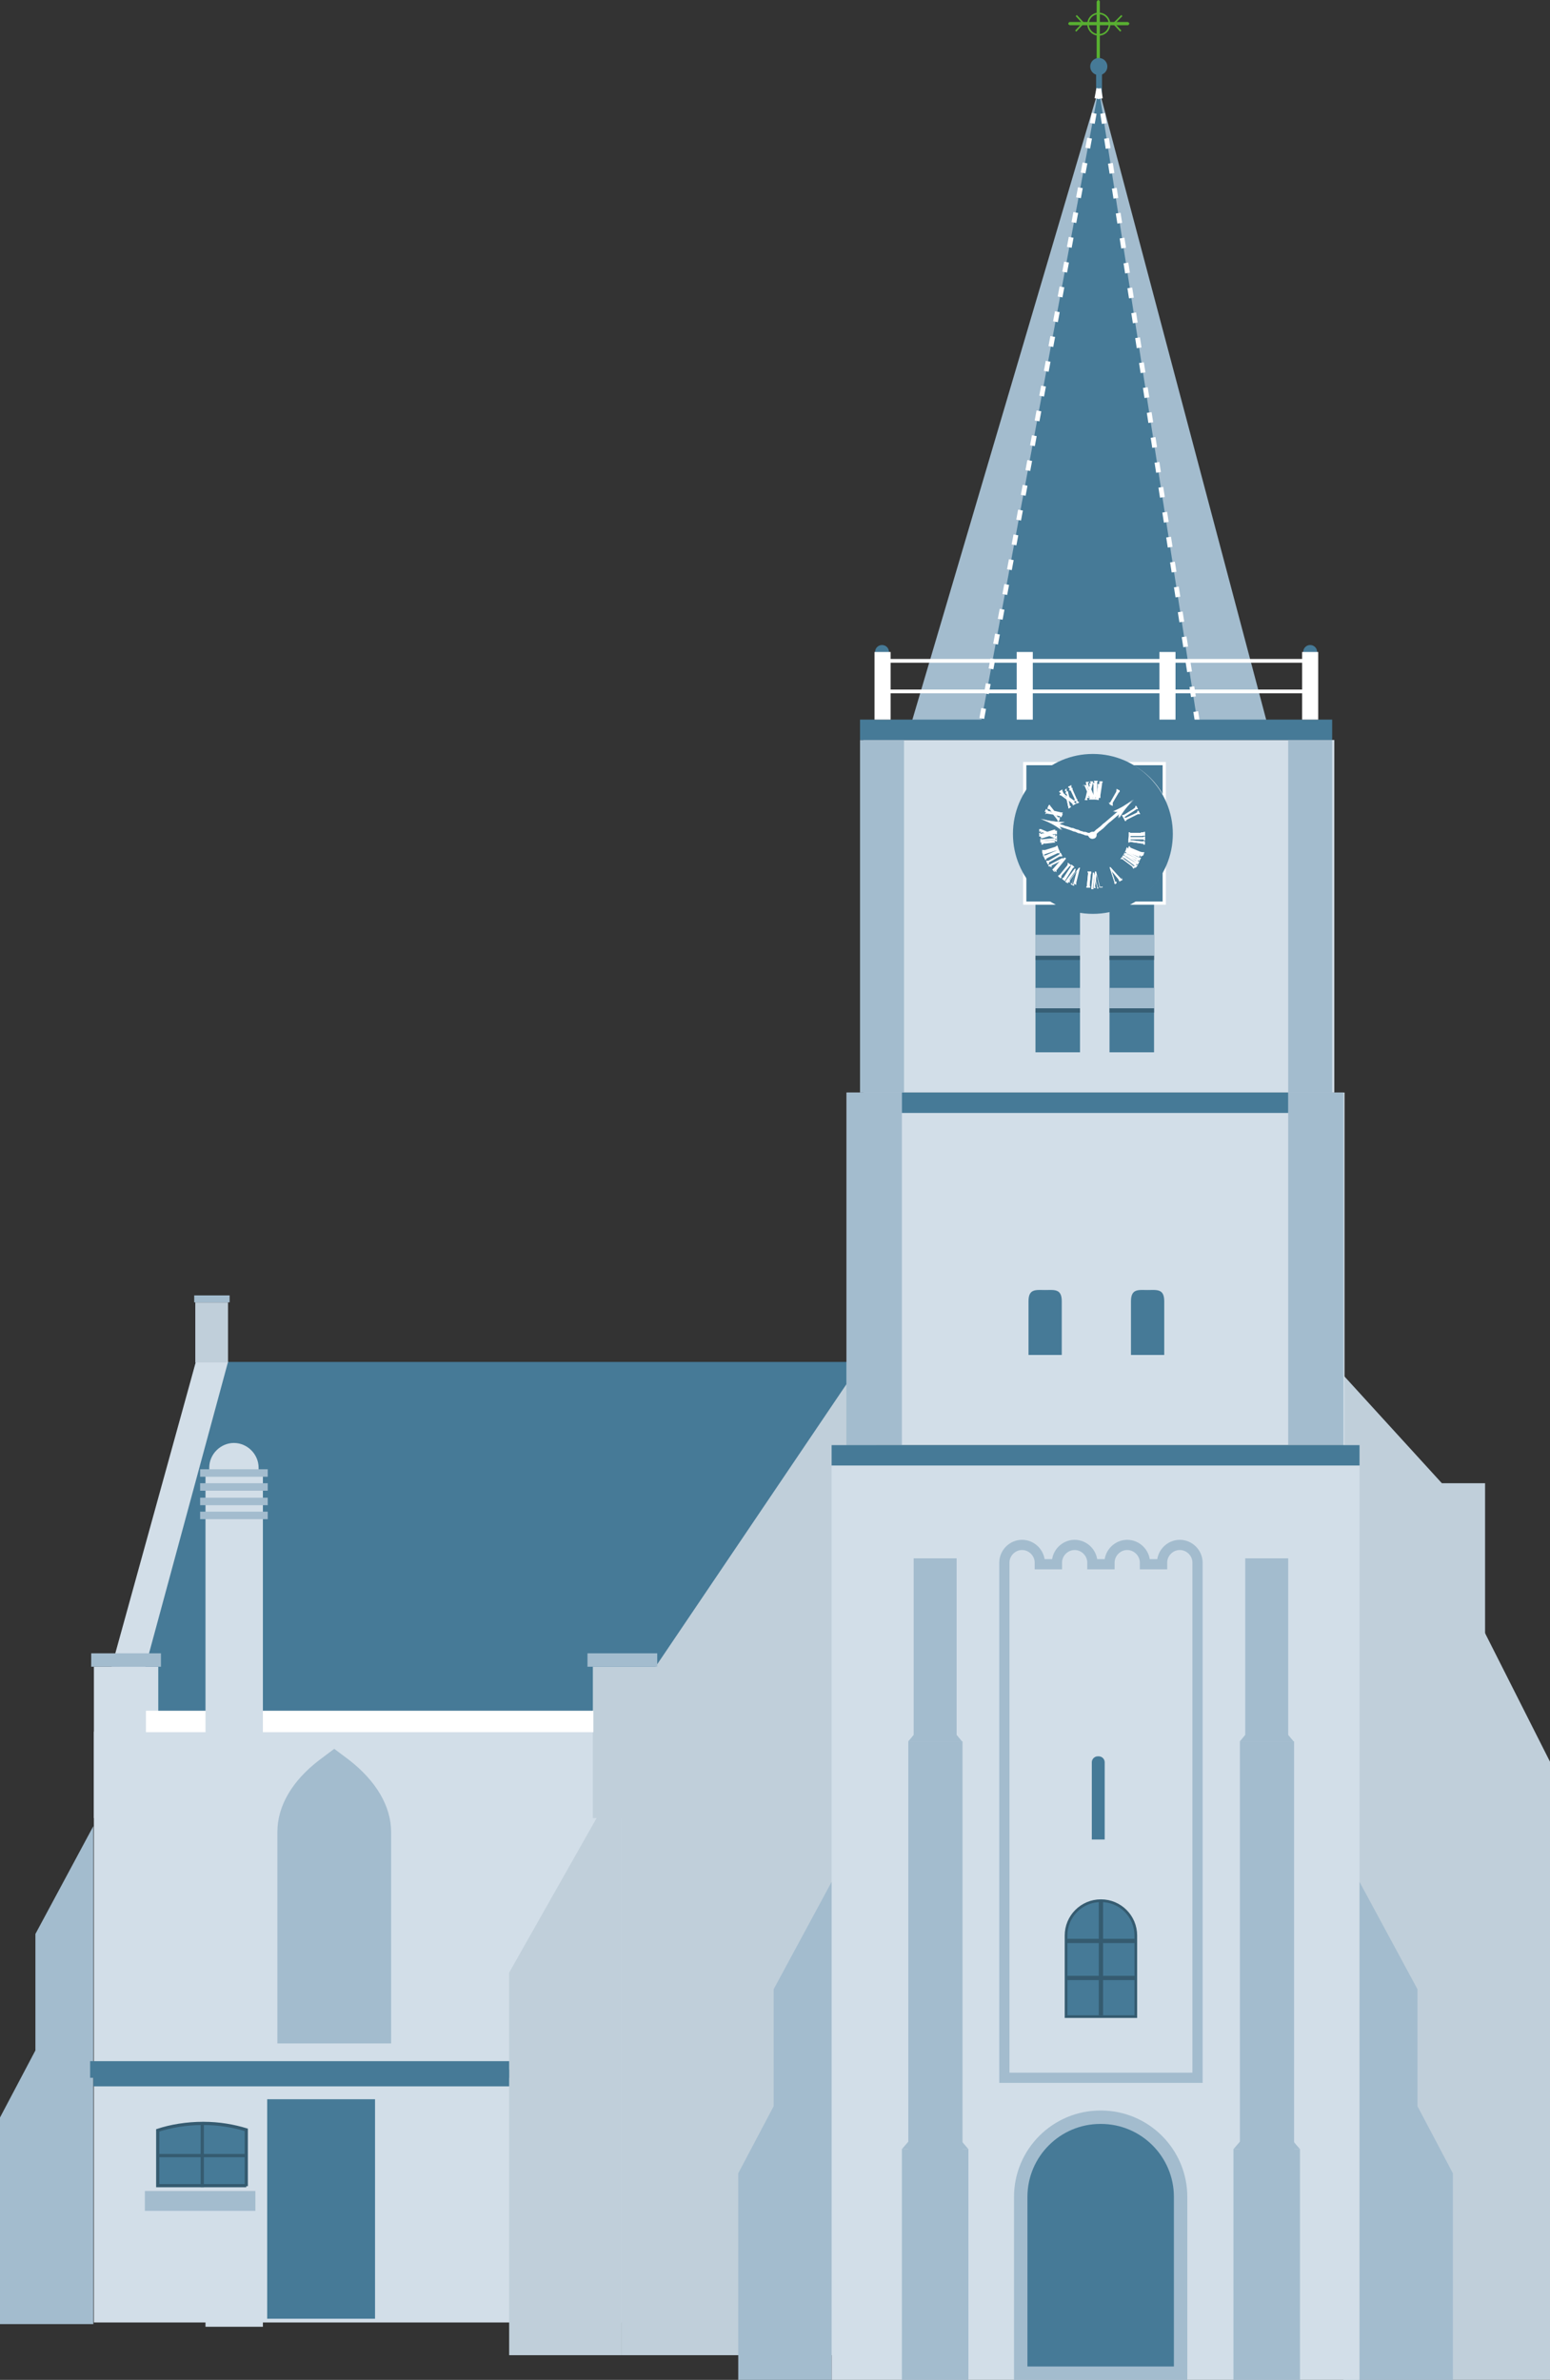 <?xml version="1.0" encoding="UTF-8"?>
<svg id="Laag_2" data-name="Laag 2" xmlns="http://www.w3.org/2000/svg" viewBox="0 0 28.89 44.35">
  <rect x="0" y="0" width="28.89" height="44.35" fill="#333333" stroke="none"/>
  <defs>
    <style>
      .cls-1 {
        fill: #58b031;
      }

      .cls-2 {
        fill: #c0cfda;
      }

      .cls-3 {
        stroke-width: .19px;
      }

      .cls-3, .cls-4 {
        stroke: #a3bcce;
      }

      .cls-3, .cls-4, .cls-5, .cls-6, .cls-7, .cls-8, .cls-9 {
        stroke-miterlimit: 10;
      }

      .cls-3, .cls-4, .cls-7 {
        fill: none;
      }

      .cls-4 {
        stroke-width: .5px;
      }

      .cls-10 {
        fill: #fff;
      }

      .cls-5 {
        stroke-dasharray: .19 .28;
        stroke-width: .09px;
      }

      .cls-5, .cls-11 {
        fill: #a3bcce;
      }

      .cls-5, .cls-6 {
        stroke: #fff;
      }

      .cls-12, .cls-6, .cls-8, .cls-9 {
        fill: #467a97;
      }

      .cls-13 {
        fill: #355b70;
      }

      .cls-14 {
        fill: #375f75;
      }

      .cls-6, .cls-8 {
        stroke-width: .06px;
      }

      .cls-7 {
        stroke: #58b031;
        stroke-width: .03px;
      }

      .cls-8, .cls-9 {
        stroke: #355b70;
      }

      .cls-15 {
        fill: #d2dee8;
      }

      .cls-9 {
        stroke-width: .05px;
      }
    </style>
  </defs>
  <g id="iconen">
    <g>
      <polygon class="cls-12" points="16.79 25.38 3.65 25.38 1.93 32.27 14.75 32.27 16.79 25.38"/>
      <g>
        <polygon class="cls-2" points="27.44 29.96 27.44 28.26 25.04 25.63 25.04 44.35 25.98 44.35 27.44 44.35 28.89 44.35 28.89 32.83 27.44 29.96"/>
        <path class="cls-1" d="M20.47-.13h0s.03.01.03.03V.98s-.01.03-.03.03h0s-.03-.01-.03-.03V-.1s.01-.03.03-.03Z" transform="translate(20.04 20.91) rotate(-90)"/>
        <path class="cls-1" d="M20.47,0h0s.03.01.03.03v1.11h-.06V.03S20.46,0,20.47,0Z"/>
        <path class="cls-12" d="M20.48,1.14h0s.06.03.06.06v.61h-.11v-.61s.03-.06.06-.06Z"/>
        <polyline class="cls-11" points="20.48 1.65 16.95 13.6 23.65 13.6"/>
        <polygon class="cls-12" points="20.48 1.65 20.48 1.65 18.26 13.6 22.34 13.6 20.48 1.65"/>
        <line class="cls-5" x1="20.48" y1="1.65" x2="18.26" y2="13.6"/>
        <line class="cls-5" x1="20.48" y1="1.65" x2="22.34" y2="13.6"/>
        <polygon class="cls-15" points="4.25 25.38 3.65 25.38 2.08 31.06 2.71 31.06 4.25 25.38"/>
        <rect class="cls-15" x="1.75" y="32.27" width="9.9" height="11.01"/>
        <polygon class="cls-2" points="11.59 43.89 15.78 43.89 15.78 25.79 11.59 31.99 11.59 43.89"/>
        <polygon class="cls-2" points="9.49 43.89 11.59 43.89 11.59 33.05 9.49 36.76 9.49 43.89"/>
        <rect class="cls-15" x="15.5" y="26.93" width="9.84" height="17.42"/>
        <rect class="cls-15" x="15.78" y="20.36" width="9.28" height="6.57"/>
        <rect class="cls-15" x="16.09" y="13.79" width="8.78" height="6.57"/>
        <polygon class="cls-11" points="26.42 39.25 26.42 37.07 25.34 35.07 25.34 44.35 25.77 44.35 26.42 44.35 27.08 44.35 27.08 40.5 26.42 39.25"/>
        <polygon class="cls-11" points="14.42 39.25 14.42 37.07 15.5 35.07 15.5 44.35 15.07 44.35 14.42 44.35 13.76 44.35 13.76 40.5 14.42 39.25"/>
        <polygon class="cls-11" points=".66 38.21 .66 36.04 1.74 34.03 1.74 43.31 1.31 43.31 .66 43.31 0 43.31 0 39.46 .66 38.21"/>
        <path class="cls-4" d="M20.52,39.58h0c.75,0,1.36.61,1.36,1.36v3.16h-2.73v-3.16c0-.75.61-1.36,1.36-1.36Z"/>
        <path class="cls-12" d="M20.52,39.58h0c.75,0,1.36.61,1.36,1.36v3.16h-2.73v-3.16c0-.75.61-1.36,1.36-1.36Z"/>
        <g>
          <rect class="cls-11" x="23.21" y="29.04" width=".8" height="3.37"/>
          <rect class="cls-11" x="23.11" y="32.45" width="1.01" height="7.67"/>
          <polygon class="cls-11" points="23.21 32.33 23.11 32.45 24.11 32.45 24.01 32.33 23.21 32.33"/>
          <rect class="cls-11" x="22.99" y="40.05" width="1.24" height="4.3"/>
          <polygon class="cls-11" points="23.11 39.91 22.99 40.05 24.23 40.05 24.11 39.91 23.11 39.91"/>
        </g>
        <rect class="cls-11" x="17.03" y="29.04" width=".8" height="3.37"/>
        <rect class="cls-11" x="16.93" y="32.45" width="1.01" height="7.67"/>
        <polygon class="cls-11" points="17.03 32.33 16.93 32.45 17.93 32.45 17.83 32.33 17.03 32.33"/>
        <rect class="cls-11" x="16.81" y="40.05" width="1.24" height="4.3"/>
        <polygon class="cls-11" points="16.93 39.91 16.81 40.05 18.05 40.05 17.93 39.91 16.93 39.91"/>
        <path class="cls-3" d="M21.99,28.79c-.18,0-.33.15-.33.33v.03h-.32v-.03c0-.18-.15-.33-.33-.33s-.33.15-.33.33v.03h-.32v-.03c0-.18-.15-.33-.33-.33s-.33.15-.33.33v.03h-.32v-.03c0-.18-.15-.33-.33-.33s-.33.15-.33.33v9.6h3.6v-9.6c0-.18-.15-.33-.33-.33Z"/>
        <path class="cls-9" d="M20.52,35.42h0c.36,0,.65.29.65.65v1.51h-1.3v-1.51c0-.36.29-.65.65-.65Z"/>
        <g>
          <path class="cls-12" d="M19.78,25.25h-.61v-1c0-.24.14-.21.31-.21h0c.17,0,.31-.03.31.21v1Z"/>
          <path class="cls-12" d="M21.69,25.25h-.61v-1c0-.24.14-.21.31-.21h0c.17,0,.31-.03.31.21v1Z"/>
        </g>
        <path class="cls-12" d="M20.47,32.73h.01c.06,0,.11.05.11.11v1.44h-.24v-1.44c0-.06.05-.11.11-.11Z"/>
        <rect class="cls-11" x="15.78" y="20.36" width="1.03" height="6.57"/>
        <rect class="cls-11" x="24.01" y="20.36" width="1.03" height="6.57"/>
        <rect class="cls-11" x="24.01" y="13.79" width=".82" height="6.57"/>
        <rect class="cls-11" x="16.03" y="13.79" width=".82" height="6.57"/>
        <rect class="cls-12" x="16.81" y="20.36" width="7.2" height=".38"/>
        <rect class="cls-12" x="15.5" y="26.93" width="9.84" height=".38"/>
        <rect class="cls-12" x="16.03" y="13.41" width="8.8" height=".38"/>
        <g>
          <rect class="cls-12" x="19.3" y="16.83" width=".83" height="2.78"/>
          <rect class="cls-12" x="20.68" y="16.83" width=".83" height="2.78"/>
        </g>
        <g>
          <circle class="cls-12" cx="16.44" cy="12.15" r=".13"/>
          <rect class="cls-10" x="16.3" y="12.15" width=".3" height="1.26"/>
        </g>
        <g>
          <circle class="cls-12" cx="19.1" cy="12.15" r=".13"/>
          <rect class="cls-10" x="18.95" y="12.15" width=".3" height="1.26"/>
        </g>
        <g>
          <circle class="cls-12" cx="21.76" cy="12.15" r=".13"/>
          <rect class="cls-10" x="21.61" y="12.15" width=".3" height="1.26"/>
        </g>
        <g>
          <circle class="cls-12" cx="24.42" cy="12.15" r=".13"/>
          <rect class="cls-10" x="24.27" y="12.15" width=".3" height="1.26"/>
        </g>
        <rect class="cls-10" x="16.44" y="12.28" width="7.98" height=".07"/>
        <rect class="cls-10" x="16.44" y="12.85" width="7.98" height=".07"/>
        <rect class="cls-13" x="20.48" y="35.52" width=".08" height="1.3" transform="translate(-15.65 56.69) rotate(-90)"/>
        <rect class="cls-13" x="20.48" y="36.21" width=".08" height="1.3" transform="translate(-16.34 57.38) rotate(-90)"/>
        <rect class="cls-13" x="20.48" y="35.42" width=".08" height="2.16"/>
        <rect class="cls-11" x="20.68" y="17.42" width=".83" height=".43"/>
        <rect class="cls-14" x="20.68" y="17.81" width=".83" height=".08"/>
        <rect class="cls-11" x="20.68" y="18.41" width=".83" height=".43"/>
        <rect class="cls-14" x="20.68" y="18.79" width=".83" height=".08"/>
        <rect class="cls-11" x="19.3" y="17.42" width=".83" height=".43"/>
        <rect class="cls-14" x="19.3" y="17.81" width=".83" height=".08"/>
        <rect class="cls-11" x="19.3" y="18.41" width=".83" height=".43"/>
        <rect class="cls-14" x="19.3" y="18.79" width=".83" height=".08"/>
        <path class="cls-6" d="M19.8,14.23h-.7v.7c.14-.31.39-.57.7-.7Z"/>
        <path class="cls-6" d="M21.7,14.93v-.7h-.7c.31.14.57.39.7.7Z"/>
        <path class="cls-6" d="M19.1,16.13v.7h.7c-.31-.14-.57-.39-.7-.7Z"/>
        <path class="cls-6" d="M21,16.83h.7v-.7c-.14.31-.39.57-.7.7Z"/>
        <rect class="cls-2" x="11.05" y="31.06" width="1.2" height="2.82"/>
        <rect class="cls-15" x="1.75" y="31.06" width="1.2" height="2.82"/>
        <rect class="cls-11" x="10.95" y="30.81" width="1.3" height=".25"/>
        <rect class="cls-11" x="1.7" y="30.81" width="1.3" height=".25"/>
        <rect class="cls-2" x="3.64" y="24.27" width=".61" height="1.12"/>
        <rect class="cls-11" x="3.62" y="24.14" width=".66" height=".13"/>
        <rect class="cls-10" x="2.72" y="31.88" width="8.34" height=".4"/>
        <rect class="cls-15" x="3.83" y="27.4" width="1.07" height="15.96"/>
        <path class="cls-15" d="M4.36,26.89h0c.25,0,.46.21.46.46v8.78h-.92v-8.78c0-.25.21-.46.46-.46Z"/>
        <rect class="cls-11" x="3.73" y="27.38" width="1.26" height=".14"/>
        <rect class="cls-11" x="3.73" y="27.64" width="1.26" height=".14"/>
        <rect class="cls-11" x="3.73" y="27.91" width="1.26" height=".14"/>
        <rect class="cls-11" x="3.73" y="28.17" width="1.26" height=".14"/>
        <circle class="cls-12" cx="20.48" cy="1.24" r=".16"/>
        <circle class="cls-7" cx="20.48" cy=".45" r=".2"/>
        <polyline class="cls-7" points="20.06 .29 20.19 .43 20.05 .58"/>
        <polyline class="cls-7" points="20.89 .58 20.76 .44 20.91 .29"/>
        <rect class="cls-2" x="26.64" y="27.64" width="1.04" height="2.81"/>
        <rect class="cls-12" x="1.68" y="38.41" width="7.81" height=".31"/>
        <rect class="cls-12" x="1.74" y="38.57" width="7.75" height=".31"/>
        <rect class="cls-12" x="4.98" y="39.12" width="2.01" height="4.09"/>
        <path class="cls-8" d="M4.59,40.74v-1.05c-.23-.07-.5-.12-.8-.12-.31,0-.61.05-.85.13v1.03h1.65Z"/>
        <rect class="cls-11" x="2.7" y="40.83" width="2.06" height=".37"/>
        <rect class="cls-13" x="3.74" y="39.35" width=".06" height="1.64" transform="translate(-36.39 43.94) rotate(-90)"/>
        <rect class="cls-13" x="3.74" y="39.58" width=".06" height="1.18"/>
        <path class="cls-11" d="M7.28,38.08h-2.11v-3.94c0-.48.27-.95.78-1.34l.28-.21.28.21c.5.39.78.86.78,1.34v3.94Z"/>
        <circle class="cls-12" cx="20.37" cy="15.54" r="1.49"/>
        <g>
          <path class="cls-10" d="M19.51,15.09h.02s0,.02,0,.02c0,0,0,0,0,0,0,0,0,0,0,0,0,0,0,0,0,0l.09.02-.06-.07s0,0-.01,0c0,0,0,0-.01,0,0,0,0,0,0,0h-.02s.03-.06.03-.06h.02s0,.01,0,.01c0,0,0,0,0,0,0,0,0,0,0,0l.08.1.13.03s0,0,.01,0c0,0,0,0,0,0h0s.02,0,.02,0l-.03.06h-.02s0-.01,0-.01c0,0,0-.01,0-.01,0,0,0,0,0,0,0,0,0,0-.01,0l-.09-.02.06.07s0,0,.01,0c0,0,0,0,.01,0h0s.02,0,.02,0l-.03.05h-.02s0-.01,0-.01c0,0,0,0,0-.02l-.08-.1-.13-.02s0,0-.01,0c0,0,0,0,0,0h0s-.02,0-.02,0l.03-.06ZM19.42,15.69s-.01,0-.01.01h0s-.02,0-.02,0v-.07s.01,0,.01,0h0s0,.01.01.01c0,0,.02,0,.03,0l.2-.02s.02,0,.02,0c0,0,0,0,0-.01h0s0,0,0,0c0,0,0,0-.01-.01l-.12-.05-.13.04s0,0-.01,0c0,0,0,0,0,0h0s-.02,0-.02,0v-.07s.02,0,.02,0h0s0,.02,0,.02c0,0,0,0,0,0,0,0,0,0,0,0l.09-.02-.08-.03s-.01,0-.01,0c0,0,0,0,0,.01,0,0,0,0,0,0h-.02s0-.05,0-.05h.02s0,0,0,0c0,0,0,0,0,0,0,0,0,0,.01,0l.12.05.13-.04s0,0,0,0c0,0,0,0,0,0h0s.02,0,.02,0v.07s-.02,0-.02,0h0s0-.02,0-.02c0,0,0,0,0,0,0,0,0,0-.01,0l-.09.02.09.03s0,0,.01,0c0,0,0,0,0-.01h0s.02,0,.02,0v.04s0,0,0,0v.07s-.01,0-.01,0h0s0-.01-.01-.01c0,0-.01,0-.02,0l-.18.02s-.03,0-.04,0ZM19.44,15.93l-.02-.06h.02s0,0,0,0c0,0,0,0,.01,0,0,0,.02,0,.03,0l.19-.06s.02,0,.02-.01c0,0,0,0,0-.01h0s.02,0,.02,0l.02.06h-.02s0,0,0,0c0,0,0,0-.01,0,0,0-.01,0-.02,0l-.18.06s-.03.01-.04.02c0,0-.01,0,0,.02h0s-.02.01-.02.01ZM19.48,16.02l-.03-.06h.02s0,0,0,0c0,0,0,0,.01,0,0,0,.02,0,.03-.01l.18-.08s.02,0,.02-.01c0,0,0,0,0-.01h0s.02-.01.02-.01l.03.06h-.02s0,0,0,0c0,0,0,0-.01,0,0,0-.01,0-.02,0l-.17.08s-.03.02-.04.02c0,0,0,.01,0,.02h0s-.02.01-.02.01ZM19.53,16.1l-.03-.06h.02s0,0,0,0c0,0,0,0,.01,0,0,0,.02,0,.03-.01l.17-.1s.02-.01.02-.02c0,0,0,0,0-.01h0s.02-.01.02-.01l.03.06h-.02s0,0,0,0c0,0,0,0-.01,0,0,0-.01,0-.02,0l-.16.09s-.03.02-.04.02c0,0,0,.01,0,.02h0s-.02.01-.02.01ZM19.66,16.22s0,.01,0,.02h0s-.01.01-.01.01l-.04-.05h.01s0,0,0,0c0,0,0,0,0,0,0,0,0,0,0,0l.15-.17-.2.1s0,.01,0,.02c0,0,0,0,0,0h-.01s-.03-.02-.03-.02h.01s0-.01,0-.01c0,0,0,0,0,0,0,0,0,0,.01,0l.25-.13.02.02-.18.22ZM19.78,16.33s0,.01,0,.02h0s-.01.02-.01.02l-.05-.04h.01s0-.01,0-.01c0,0,0,0,.01,0,0,0,.01-.01.02-.02l.13-.16s.01-.02.01-.02c0,0,0,0,0-.01h0s.01-.02.01-.02l.05.04h-.01s0,.01,0,.01c0,0,0,0-.01,0,0,0-.01,0-.02.02l-.12.14s-.02.03-.03.04ZM19.86,16.38s0,.01,0,.02h0s-.01.02-.01.02l-.05-.04v-.02s.01,0,.01,0c0,0,0,0,.01,0,0,0,.01-.01.02-.03l.11-.17s.01-.02.01-.02c0,0,0,0,0-.01h0s.01-.02.01-.02l.05.04v.02s-.01,0-.01,0c0,0,0,0-.01,0,0,0,0,.01-.01.02l-.1.16s-.02.03-.02.04ZM20.02,16.47s0,.01,0,.02h0s0,.02,0,.02l-.06-.03v-.02s.01,0,.01,0c0,0,0,0,.01,0,0,0,0,0,0,0l.06-.22-.13.18s0,.01,0,.02c0,0,0,0,0,0v.02s-.05-.02-.05-.02v-.02s0,0,0,0c0,0,0,0,0,0,0,0,0,0,0,0l.17-.23h.02s-.07.29-.07.29ZM20.34,16.27h0s-.01,0-.01,0c0,0,0,.01,0,.02l-.02.18s0,.04,0,.04c0,0,0,.01.01.01h0s0,.02,0,.02h-.07s0-.02,0-.02h0s0,0,.01,0c0,0,0-.02,0-.03l.02-.2s0-.02,0-.03c0,0,0,0-.01,0h0s0-.02,0-.02h.07s0,.02,0,.02ZM20.45,16.56v-.02s0,0,0,0c0,0,0,0,0,0,0,0,0,0,0,0l-.05-.22-.03.22s0,.01.01.01c0,0,0,0,0,0v.02s-.04,0-.04,0v-.02s0,0,0,0c0,0,0,0,0,0,0,0,0,0,0-.01l.03-.28h.02s.07.27.07.27c0,0,0,.01.01.01h0s0,.02,0,.02h-.06ZM20.86,16.42v-.02s0,0,0,0c0,0,0,0,0,0,0,0,0,0,0,0l-.14-.17.07.21s0,0,.02,0c0,0,0,0,0,0v.02s-.03.02-.03.02v-.02s0,0,0,0c0,0,0,0,0,0,0,0,0,0,0-.01l-.09-.27h.02s.19.2.19.2c0,0,.01,0,.02,0h0s0,.02,0,.02l-.06.03ZM21.27,15.96h-.02s0-.01,0-.01c0,0,0,0,0-.01,0,0-.01,0-.03-.01l-.19-.07s-.02,0-.02,0c0,0,0,0-.01,0h0s0,0,0,0h0s0,0,0,0c0,0,0,.01,0,.01,0,0,.01,0,.02.01l.17.08s.03.02.04.02c0,0,.01,0,.02,0h0s.02,0,.02,0l-.03.06h-.02s0-.01,0-.01c0,0,0,0,0-.01,0,0-.01,0-.03-.02l-.18-.09s-.02,0-.02,0c0,0,0,0-.01,0h0s0,0,0,0h0s0,0,0,0c0,0,0,.01,0,.01,0,0,.01,0,.02.01l.16.1s.03.02.04.02c0,0,.01,0,.02,0h0s.02,0,.02,0l-.03.06h-.02s0-.01,0-.01c0,0,0,0,0-.01,0,0-.01-.01-.03-.02l-.17-.11s-.02,0-.02-.01c0,0,0,0-.01,0h0s0,0,0,0h0s0,0,0,0c0,0,0,0,0,.01,0,0,0,.01.02.02l.15.11s.03.02.04.03c0,0,.01,0,.02,0h0s.02,0,.02,0l-.04.05h-.02s0-.02,0-.02c0,0,0,0,0-.01,0,0-.01-.01-.02-.02l-.16-.12s-.02-.01-.02-.01c0,0,0,0-.01,0h0s-.02,0-.02,0l.04-.05.03-.05.03-.06.02-.06h.02s0,.01,0,.01c0,0,0,.01,0,.01,0,0,.01,0,.02.01l.17.07s.03.01.04.01c0,0,.01,0,.02,0h0s.02,0,.02,0l-.02.06ZM21.27,15.51s.04,0,.04,0c0,0,.01,0,.01-.01h0s.02,0,.02,0v.07s-.02,0-.02,0h0s0-.01,0-.01c0,0-.02,0-.03,0h-.2s-.02.01-.02.02c0,0,0,0,0,.01h0s0,0,0,0h0s0,0,0,0c0,0,0,0,0,.01,0,0,.01,0,.02,0h.18s.04,0,.04,0c0,0,.01,0,.01-.01h0s.02,0,.02,0v.07s-.02,0-.02,0h0s0-.01,0-.02c0,0-.02,0-.03,0h-.2s-.02,0-.02,0c0,0,0,0,0,.01h0s0,0,0,0h0s0,0,0,0c0,0,0,.01,0,.01,0,0,.01,0,.02,0l.18.02s.03,0,.04,0c0,0,.01,0,.01,0h0s.02,0,.02,0v.06s-.03,0-.03,0h0s0-.01,0-.02c0,0-.02,0-.03,0l-.2-.03s-.02,0-.03,0c0,0,0,0,0,.01h0s-.02,0-.02,0v-.06s.01-.06.01-.06v-.07s.02,0,.02,0h0s0,.01,0,.01c0,0,.01,0,.02,0h.18ZM21.16,15.05s0-.01,0-.02h0s.02-.01.02-.01l.03.06h-.02s0,0,0,0c0,0,0,0-.01,0,0,0-.02,0-.03.02l-.17.11s-.02.01-.02.02c0,0,0,0,0,.01h0s0,0,0,0h0s0,0,0,0c0,0,0,0,.01,0,0,0,.01,0,.02,0l.17-.08s.03-.02.04-.02c0,0,0-.01,0-.02h0s.02-.01.02-.01l.03.06h-.02s0,0,0,0c0,0,0,0-.01,0,0,0-.02,0-.03.01l-.18.09s-.02,0-.02.01c0,0,0,0,0,.01h0s-.02.01-.02.01l-.03-.06-.03-.05h.02s0,0,0,0c0,0,0,0,.01,0,0,0,.01,0,.02-.01l.16-.1s.03-.02.04-.03ZM20.68,14.96h0s.01,0,.01,0c0,0,0-.01.01-.02l.09-.16s.02-.03.02-.04c0,0,0-.01,0-.02h0s0-.02,0-.02l.06.03v.02s-.01,0-.01,0c0,0,0,0-.01,0,0,0-.01.01-.02.03l-.1.17s0,.02,0,.02c0,0,0,0,0,.01h0s0,.02,0,.02l-.06-.03v-.02ZM20.28,14.59v.02s0,0,0,0c0,0,0,0,0,0,0,0,0,0,0,0,0,0,0,0,0,0l.03.08.02-.09s0-.01,0-.02c0,0,0,0-.01,0,0,0,0,0,0,0v-.02s.05,0,.05,0v.02s0,0,0,0c0,0,0,0,0,0,0,0,0,0,0,.01l-.03.12.05.12s0,0,0,0c0,0,0,0,0,0h0s0,0,0,0c0,0,0,0,0,0,0,0,0-.01,0-.02v-.19s.01-.04.01-.04c0,0,0-.01-.01-.01h0s0-.02,0-.02h.07s0,.02,0,.02h0s0,0-.01,0c0,0,0,.02,0,.03v.2s-.01.02-.01.03c0,0,0,0,.01,0h0s0,0,0,0h0s0,0,0,0c0,0,.01,0,.01,0,0,0,0-.01,0-.02l.03-.18s0-.03,0-.04c0,0,0-.01,0-.01h0s0-.02,0-.02h.06s0,.03,0,.03h0s0,0-.01,0c0,0,0,.02,0,.03l-.03.2s0,.02,0,.03c0,0,0,0,0,0h0s0,.02,0,.02h-.06s-.06-.01-.06-.01h0s-.06,0-.06,0v-.02s0,0,0,0c0,0,.01,0,.01,0,0,0,0,0,0,0s0,0,0-.01l-.03-.08-.02.09s0,.01,0,.01c0,0,0,0,.01,0h0s0,.02,0,.02h-.05s0-.01,0-.01h0s0,0,.01-.01l.03-.13-.05-.12s0,0,0-.01c0,0,0,0,0,0h0s0-.02,0-.02h.07ZM20.22,15.5s.04.01.06.02c0,0,.02,0,.03,0,0,0,0,0,0,0,.01-.01.03-.02.05-.02,0,0,.02,0,.03,0,0,0,0,0,0,0,0,0,.01-.01.02-.02.01-.01.03-.03.05-.04.02-.02.04-.03.06-.05.02-.02.04-.04.07-.06.02-.02.05-.04.07-.06.02-.02.05-.04.07-.06.02-.02.05-.04.07-.06.01-.01.03-.02.04-.03h-.1c.13-.05.26-.13.38-.22,0,0,0,0,0,0-.11.1-.2.22-.28.35l.02-.1s-.03.03-.04.04c-.02.02-.05.04-.07.06-.02.02-.05.04-.07.06-.02.02-.05.04-.07.06-.02.02-.04.04-.06.06-.02.02-.04.04-.06.05-.02.02-.03.03-.05.04,0,0-.01.01-.02.02,0,0,0,0,0,0,0,0,0,.01,0,.02,0,.04-.03.07-.07.07-.03,0-.06-.03-.07-.06,0,0,0,0,0,0,0,0-.02,0-.03,0-.02,0-.04-.01-.06-.02-.02,0-.05-.02-.07-.02-.03,0-.05-.02-.08-.03-.03,0-.06-.02-.09-.03-.03-.01-.06-.02-.09-.03-.03-.01-.06-.02-.09-.03-.02,0-.03-.01-.05-.02l.06.08c-.12-.1-.26-.16-.39-.21,0,0,0,0,0,0,.15.04.3.06.44.06l-.1.03s.04,0,.05.02c.03,0,.06.02.09.03.03,0,.06.02.09.03.03,0,.06.02.09.03.03,0,.06.02.08.03.03,0,.05.02.07.02ZM19.82,14.78s0,0,0,0c0,0,0,0,0,0l.07.06-.02-.09s0-.01,0-.01c0,0,0,0-.02,0,0,0,0,0,0,0v-.02s.03-.03.03-.03v.02s0,0,0,0c0,0,0,0,0,0,0,0,0,0,0,.01l.03.12.11.08s0,0,.01,0c0,0,0,0,0,0h0s0,0,0,0c0,0,0,0,0-.01,0,0,0-.01,0-.02l-.08-.17s-.02-.03-.02-.04c0,0-.01,0-.02,0h0s0-.02,0-.02l.06-.03v.02s0,0,0,0c0,0,0,0,0,.01,0,0,0,.02.01.03l.08.18s0,.02.01.02c0,0,0,0,.01,0h0s0,.02,0,.02l-.06.03h0s-.05.03-.05.03v-.02s0,0,0,0c0,0,0,0,0-.01,0,0,0,0,0,0,0,0,0,0,0,0l-.07-.06.02.09s0,0,0,.01c0,0,0,0,.01,0h0s.01.01.01.01l-.04.03v-.02s0,0,0,0c0,0,0,0,0-.02l-.03-.13-.11-.08s0,0-.01,0c0,0,0,0,0,0h0s-.01-.02-.01-.02l.06-.04v.02s0,0,0,0c0,0,0,0,0,0Z"/>
          <path class="cls-10" d="M21.06,15.52s0,0,0-.01h0s-.02,0-.02,0v.07s0,.06,0,.06v.06s.01,0,.01,0h0s0-.01,0-.01c0,0,.01,0,.03,0l.2.03s.03,0,.03,0c0,0,0,0,0,.01h0s.02,0,.02,0v-.06s-.01,0-.01,0h0s0,.01-.01.01c0,0-.02,0-.04,0l-.18-.02s-.02,0-.02,0c0,0,0,0,0-.01h0s0,0,0,0h0s0,0,0,0c0,0,0,0,0-.01,0,0,.01,0,.02,0h.2s.03,0,.03.01c0,0,0,0,0,.01h0s.02,0,.02,0v-.07s-.02,0-.02,0h0s0,.01-.01.02c0,0-.02,0-.04,0h-.18s-.02,0-.02-.01c0,0,0,0,0-.01h0s0,0,0,0h0s0,0,0,0c0,0,0,0,0-.01,0,0,.01,0,.02,0h.2s.03-.01.03-.01c0,0,0,0,0,.01h0s.02,0,.02,0v-.07s-.02,0-.02,0h0s0,.01-.01.02c0,0-.02,0-.04,0h-.18s-.02.01-.02,0Z"/>
          <path class="cls-10" d="M20.96,15.18s-.01,0-.02.01c0,0-.01,0-.01,0h0s-.02,0-.02,0l.03.05.03.06h.02s0-.01,0-.01c0,0,0,0,0-.01,0,0,.01,0,.02-.01l.18-.09s.02-.01.03-.01c0,0,.01,0,.01,0h0s.02,0,.02,0l-.03-.06h-.02s0,.01,0,.01c0,0,0,.01,0,.02,0,0-.02.01-.04.02l-.17.08s-.01,0-.02,0c0,0-.01,0-.01,0h0s0,0,0,0h0s0,0,0,0c0,0,0,0,0-.01,0,0,0,0,.02-.02l.17-.11s.02-.01.03-.02c0,0,.01,0,.01,0h0s.02,0,.02,0l-.03-.06h-.02s0,.01,0,.01c0,0,0,.01,0,.02,0,0-.02.01-.04.03l-.16.1Z"/>
          <path class="cls-10" d="M21.27,15.9s0,0-.02,0c0,0-.02,0-.04-.01l-.17-.07s-.01,0-.02-.01c0,0,0,0,0-.01h0s-.02-.01-.02-.01l-.02.06-.03.06-.03.05-.04.05h.02s0,0,0,0c0,0,0,0,.01,0,0,0,.01,0,.02.01l.16.12s.02.02.02.02c0,0,0,0,0,.01h0s.02.02.02.02l.04-.05h-.02s0,0,0,0c0,0,0,0-.02,0,0,0-.02-.01-.04-.03l-.15-.11s-.01-.01-.02-.02c0,0,0,0,0-.01h0s0,0,0,0h0s0,0,0,0c0,0,0,0,.01,0,0,0,.01,0,.02.01l.17.11s.02.01.03.02c0,0,0,0,0,.01h0s.02.01.02.01l.03-.06h-.02s0,0,0,0c0,0,0,0-.02,0,0,0-.02-.01-.04-.02l-.16-.1s-.01,0-.02-.01c0,0,0,0,0-.01h0s0,0,0,0h0s0,0,0,0c0,0,0,0,.01,0,0,0,.01,0,.02,0l.18.09s.02.01.03.02c0,0,0,0,0,.01h0s.02.01.02.01l.03-.06h-.02s0,0,0,0c0,0,0,0-.02,0,0,0-.02,0-.04-.02l-.17-.08s-.01,0-.02-.01c0,0,0,0,0-.01h0s0,0,0,0h0s0,0,0,0c0,0,0,0,.01,0,0,0,.01,0,.02,0l.19.07s.02.01.03.01c0,0,0,0,0,.01h0s.02.01.02.01l.02-.06h-.02s0,0,0,0Z"/>
          <path class="cls-10" d="M20.91,16.38s0,0-.02,0l-.19-.22h-.02s.09.28.09.28c0,0,0,0,0,.01,0,0,0,0,0,0h0s0,.02,0,.02l.04-.02v-.02s-.01,0-.01,0c0,0-.01,0-.02,0l-.07-.21.14.17s0,0,0,0c0,0,0,0,0,0h0s0,.02,0,.02l.06-.03v-.02s-.01,0-.01,0Z"/>
          <path class="cls-10" d="M20.74,14.99h0s0,0,0-.01c0,0,0-.01,0-.02l.1-.17s.01-.02.02-.03c0,0,0,0,.01,0h0s0-.01,0-.01l-.06-.03v.02s0,0,0,0c0,0,0,0,0,.02,0,0,0,.02-.02.04l-.09.16s0,.01-.01.02c0,0,0,0-.01,0h0s0,.01,0,.01l.06.03v-.02Z"/>
          <path class="cls-10" d="M20.51,16.53s0,0-.01-.01l-.07-.28h-.02s-.03.28-.03.28c0,0,0,0,0,.01,0,0,0,0,0,0h0s0,.02,0,.02h.04s0-.02,0-.02c0,0,0,0,0,0,0,0-.01,0-.01-.01l.03-.22.05.22s0,0,0,0c0,0,0,0,0,0h0s0,.02,0,.02h.06s0-.02,0-.02h0Z"/>
          <path class="cls-10" d="M20.21,14.62s0,0,0,0c0,0,0,0,0,.01l.05.12-.03.13s0,.01-.01.01h0s0,.02,0,.02h.05s0-.02,0-.02h0s-.01,0-.01,0c0,0,0,0,0-.01l.02-.09.03.08s0,0,0,.01,0,0,0,0c0,0,0,0-.01,0h0s0,.02,0,.02h.06s0,0,0,0h.06s.06.01.06.01v-.02s0,0,0,0c0,0,0,0,0,0,0,0,0-.01,0-.03l.03-.2s0-.03,0-.03c0,0,0,0,.01,0h0s0-.02,0-.02h-.06s0,0,0,0h0s0,0,0,.02c0,0,0,.02,0,.04l-.03.18s0,.02,0,.02c0,0,0,0-.01,0h0s0,0,0,0h0s0,0,0,0c0,0,0,0-.01,0,0,0,0-.01,0-.03v-.2s.01-.03.02-.03c0,0,0,0,.01,0h0s0-.02,0-.02h-.07s0,.02,0,.02h0s.01,0,.01.01c0,0,0,.02,0,.04v.19s-.01.02-.01.02c0,0,0,0,0,0h0s0,0,0,0c0,0,0,0,0,0,0,0,0,0,0,0l-.05-.12.03-.12s0,0,0-.01c0,0,0,0,0,0h0s0-.02,0-.02h-.05s0,.02,0,.02c0,0,0,0,0,0,0,0,.01,0,.01,0,0,0,0,0,0,.02l-.02.09-.03-.08s0,0,0,0c0,0,0,0,0,0,0,0,0,0,0,0h0s0-.02,0-.02h-.07s0,.02,0,.02h0Z"/>
          <path class="cls-10" d="M20.27,16.26h0s0,0,.01,0c0,0,0,.01,0,.03l-.02.2s0,.03,0,.03c0,0,0,0-.01,0h0s0,.02,0,.02h.07s0-.01,0-.01h0s0,0-.01-.01c0,0,0-.02,0-.04l.02-.18s0-.02,0-.02c0,0,0,0,.01,0h0s0-.02,0-.02h-.07s0,.01,0,.01Z"/>
          <path class="cls-10" d="M19.82,14.78h0s-.01-.02-.01-.02l-.06.04v.02s.01,0,.01,0c0,0,0,0,0,0,0,0,0,0,.01,0l.11.08.03.13s0,.01,0,.02h0s.01.02.01.02l.04-.03v-.02s-.01,0-.01,0c0,0-.01,0-.01,0,0,0,0,0,0-.01l-.02-.09.07.06s0,0,0,0c0,0,0,0,0,0,0,0,0,0,0,.01h0s.01.02.01.02l.05-.03h0s.06-.02.06-.02v-.02s-.01,0-.01,0c0,0,0,0-.01,0,0,0,0-.01-.01-.02l-.08-.18s-.01-.02-.01-.03c0,0,0-.01,0-.01h0s0-.02,0-.02l-.06.03v.02s.01,0,.01,0c0,0,.01,0,.02,0,0,0,.01.02.02.04l.08.17s0,.02,0,.02c0,0,0,.01,0,.01h0s0,0,0,0c0,0,0,0,0,0,0,0,0,0-.01,0l-.11-.08-.03-.12s0,0,0-.01c0,0,0,0,0,0h0s-.01-.02-.01-.02l-.04.03v.02s.01,0,.01,0c0,0,.01,0,.02,0,0,0,0,0,0,.01l.02.09-.07-.06s0,0,0,0c0,0,0,0,0,0,0,0,0,0,0,0Z"/>
          <path class="cls-10" d="M19.9,16.41s0,0,0,0c0,0,0,0,0,0h0s0,.02,0,.02l.04.02v-.02s0,0,0,0c0,0,0,0,0-.02l.13-.18-.06.22s0,0,0,0c0,0,0,0-.01,0h0s0,.01,0,.01l.06.03v-.02s0,0,0,0c0,0,0,0,0-.02l.07-.28h-.02s-.17.22-.17.22Z"/>
          <path class="cls-10" d="M19.98,16.19s0-.01.01-.02c0,0,0,0,.01,0h0s.01-.01.01-.01l-.05-.04v.02s0,0,0,0c0,0,0,0,0,.01,0,0,0,.01-.01.02l-.11.17s-.01.02-.02.03c0,0,0,0-.01,0h0s-.01.01-.01.01l.05.04v-.02s0,0,0,0c0,0,0,0,0-.02,0,0,.01-.02.02-.04l.1-.16Z"/>
          <path class="cls-10" d="M19.49,15.16s0,0,0,0c0,0,0,0,.01,0l.13.02.08.1s0,.01,0,.02h0s.02.01.02.01l.03-.05h-.02s0,0,0,0c0,0,0,.01-.01,0,0,0,0,0-.01,0l-.06-.07.09.02s0,0,.01,0c0,0,0,0,0,0,0,0,0,0,0,.01h0s.02.01.02.01l.03-.06h-.02s0,0,0,0c0,0,0,0,0,0,0,0,0,0-.01,0l-.13-.03-.08-.1s0,0,0,0c0,0,0,0,0,0h0s-.02-.01-.02-.01l-.03.05h.02s0,0,0,0c0,0,0-.01.01,0,0,0,0,0,.01,0l.06.07-.09-.02s0,0,0,0c0,0,0,0,0,0,0,0,0,0,0,0h0s-.02-.02-.02-.02l-.03.06h.02s0,0,0,0Z"/>
          <path class="cls-10" d="M19.92,16.15s.01-.01.02-.02c0,0,.01,0,.01,0h0s.01-.01.01-.01l-.05-.04h-.01s0,.02,0,.02c0,0,0,0,0,.01,0,0,0,.01-.01.02l-.13.16s-.02.02-.02.02c0,0,0,0-.01,0h0s-.01.01-.01.01l.05.04h.01s0-.02,0-.02c0,0,0,0,0-.02,0,0,.01-.02.03-.04l.12-.14Z"/>
          <path class="cls-10" d="M19.65,15.67s.02,0,.02,0c0,0,0,0,.01.01h0s.02,0,.02,0v-.07s0,0,0,0v-.04s-.02,0-.02,0h0s0,.02,0,.02c0,0,0,0-.01,0l-.09-.03.09-.02s0,0,.01,0c0,0,0,0,0,0,0,0,0,0,0,.01h0s.02,0,.02,0v-.07s-.02,0-.02,0h0s0,0,0,0c0,0,0,0,0,0l-.13.04-.12-.05s0,0-.01,0c0,0,0,0,0,0h0s-.02,0-.02,0v.05s.02,0,.02,0c0,0,0,0,0,0,0,0,0-.01,0-.01,0,0,0,0,.01,0l.08.03-.09.02s0,0,0,0c0,0,0,0,0,0,0,0,0,0,0,0h0s-.02-.01-.02-.01v.07s.02,0,.02,0h0s0,0,0,0c0,0,0,0,.01,0l.13-.04.12.05s.01,0,.01.01h0s0,0,0,0c0,0,0,0,0,.01,0,0-.01,0-.02,0l-.2.02s-.03,0-.03,0c0,0,0,0-.01,0h0s-.02,0-.02,0v.07s.03,0,.03,0h0s0-.01.01-.02c0,0,.02,0,.04,0l.18-.02Z"/>
          <path class="cls-10" d="M19.83,15.99l-.25.13s0,0-.01,0c0,0,0,0,0,0h0s-.01.01-.01.01l.03.03h.01s0-.01,0-.01c0,0,0-.01,0-.02l.2-.1-.15.17s0,0,0,0c0,0,0,0,0,0h0s-.01,0-.01,0l.04.05h.01s0-.01,0-.01c0,0,0,0,0-.02l.18-.22-.02-.02Z"/>
          <path class="cls-10" d="M19.55,16.09s0-.01,0-.02c0,0,.02-.01.04-.02l.16-.09s.01,0,.02,0c0,0,.01,0,.01,0h0s.02,0,.02,0l-.03-.06h-.02s0,.01,0,.01c0,0,0,0,0,.01,0,0,0,0-.02.02l-.17.1s-.02.01-.03.01c0,0-.01,0-.01,0h0s-.02,0-.02,0l.03.06h.02s0-.01,0-.01Z"/>
          <path class="cls-10" d="M19.5,16s0-.01,0-.02c0,0,.02-.01.04-.02l.17-.08s.02,0,.02,0c0,0,.01,0,.01,0h0s.02,0,.02,0l-.03-.06h-.02s0,.01,0,.01c0,0,0,0,0,.01,0,0-.01,0-.02.01l-.18.08s-.02.01-.03.01c0,0-.01,0-.01,0h0s-.02,0-.02,0l.03.06h.02s0-.01,0-.01Z"/>
          <path class="cls-10" d="M19.46,15.92s0-.01,0-.02c0,0,.02,0,.04-.02l.18-.06s.02,0,.02,0c0,0,.01,0,.01,0h0s.02,0,.02,0l-.02-.06h-.02s0,0,0,0c0,0,0,0,0,.01,0,0-.01,0-.02.01l-.19.06s-.03,0-.03,0c0,0-.01,0-.01,0h0s-.02,0-.02,0l.02.06h.02s0-.01,0-.01Z"/>
          <path class="cls-10" d="M19.98,15.43s-.06-.02-.09-.03c-.03,0-.06-.02-.09-.03-.02,0-.04-.01-.05-.02l.1-.03c-.15,0-.29-.02-.44-.06,0,0,0,0,0,0,.14.05.27.11.39.21l-.06-.08s.03.01.05.02c.03.01.06.02.09.03.03.01.06.02.09.03.03.01.06.02.09.03.03,0,.06.02.08.03.03,0,.05.02.07.02.02,0,.04.01.06.02,0,0,.02,0,.03,0,0,0,0,0,0,0,0,.03.03.06.07.06.04,0,.07-.03.07-.07,0,0,0-.01,0-.02,0,0,0,0,0,0,0,0,.01-.01.02-.02.01-.01.03-.03.05-.04.02-.02.04-.03.06-.05.02-.02.04-.04.06-.06.02-.02.04-.04.07-.06.02-.02.05-.04.07-.06.02-.02.05-.04.07-.06.01-.01.03-.03.04-.04l-.02.1c.08-.14.17-.25.28-.35,0,0,0,0,0,0-.12.1-.25.17-.38.23h.1s-.03.01-.04.03c-.02.02-.05.04-.07.06-.02.02-.05.04-.07.06-.02.02-.05.04-.07.06-.02.02-.04.04-.07.06-.02.02-.04.03-.06.05-.02.02-.03.03-.05.04,0,0-.01.01-.02.02,0,0,0,0,0,0,0,0-.02,0-.03,0-.02,0-.04,0-.05.02,0,0,0,0,0,0,0,0-.02,0-.03,0-.02,0-.04-.01-.06-.02-.02,0-.05-.01-.07-.02-.03,0-.05-.02-.08-.03-.03,0-.06-.02-.09-.03ZM20.36,15.56s.02,0,.02.02,0,.02-.02.02-.02,0-.02-.02,0-.02.02-.02Z"/>
        </g>
      </g>
    </g>
  </g>
</svg>
